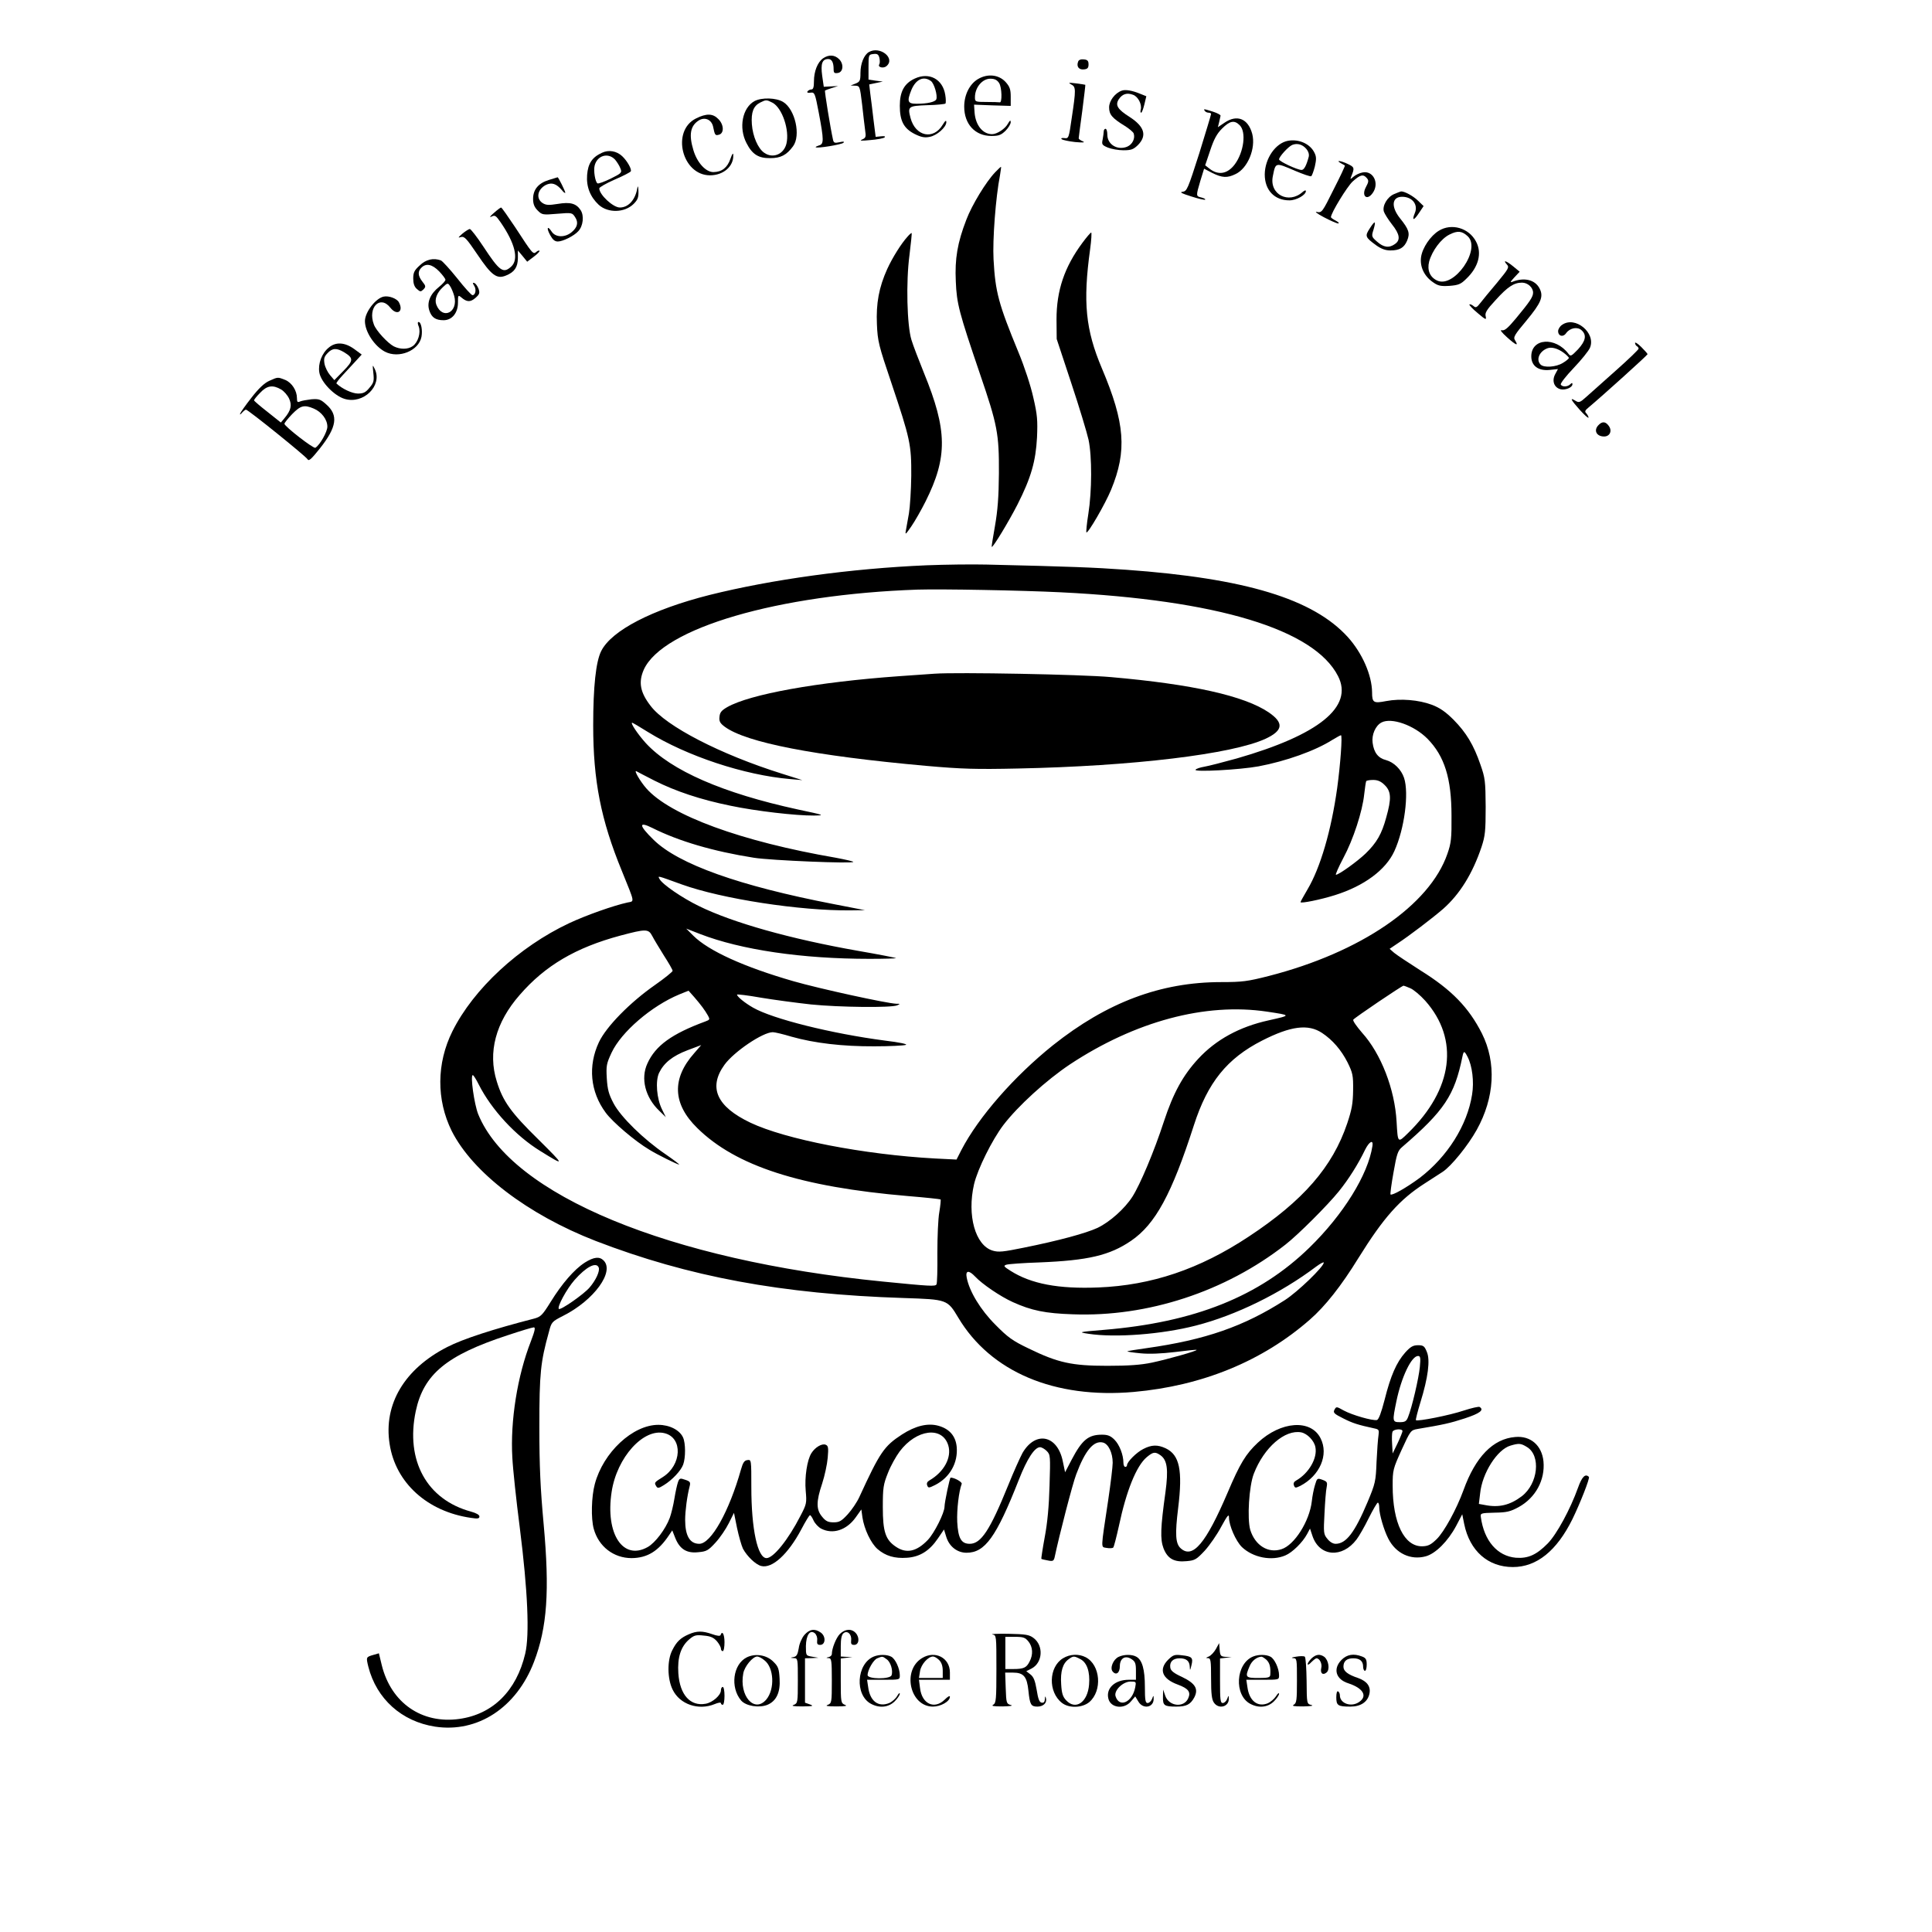 <?xml version="1.0" standalone="no"?>
<!DOCTYPE svg PUBLIC "-//W3C//DTD SVG 20010904//EN"
 "http://www.w3.org/TR/2001/REC-SVG-20010904/DTD/svg10.dtd">
<svg version="1.0" xmlns="http://www.w3.org/2000/svg"
 width="1080pt" height="1080pt" viewBox="0 0 1080 1080"
 preserveAspectRatio="xMidYMid meet">

<g transform="translate(0,1080) scale(0.1,-0.1)"
fill="#000000" stroke="none">
<path d="M4857 10509 c-27 -16 -47 -64 -47 -117 0 -43 -3 -49 -27 -59 l-28
-11 26 -1 c25 -1 26 -3 38 -103 6 -57 14 -122 17 -145 6 -38 4 -44 -17 -53
-17 -7 -4 -8 46 -3 39 3 75 10 80 15 6 6 -1 8 -20 6 l-30 -3 -12 95 c-6 52
-14 118 -18 146 l-6 52 38 8 38 8 -40 5 -40 6 0 70 c0 69 1 70 27 73 22 3 29
-2 34 -22 3 -14 3 -30 -1 -36 -10 -16 23 -24 40 -10 53 44 -36 115 -98 79z"/>
<path d="M4601 10474 c-31 -22 -51 -73 -51 -129 0 -32 -4 -45 -14 -45 -8 0
-18 -5 -22 -11 -4 -7 2 -9 17 -7 23 3 25 -2 46 -112 29 -154 29 -176 1 -183
-12 -4 -20 -8 -18 -10 8 -8 145 15 155 25 7 7 -1 8 -22 3 -28 -6 -33 -4 -37
17 -13 58 -48 270 -44 272 1 1 19 8 38 14 l35 11 -40 -2 -40 -2 -9 62 c-9 67
0 93 34 93 20 0 30 -19 30 -57 0 -20 4 -24 23 -21 31 4 35 50 8 77 -25 25 -58
27 -90 5z"/>
<path d="M6027 10456 c-11 -28 4 -47 32 -44 20 2 26 8 26 28 0 20 -6 26 -26
28 -17 2 -29 -3 -32 -12z"/>
<path d="M5114 10361 c-59 -27 -84 -73 -84 -152 0 -85 22 -127 83 -158 36 -18
56 -22 84 -16 40 7 93 54 93 82 0 13 -6 9 -20 -14 -52 -87 -152 -66 -180 37
-17 65 -13 68 93 72 53 1 98 6 102 9 3 4 3 26 -1 49 -14 88 -90 128 -170 91z
m90 -14 c18 -13 38 -81 30 -102 -6 -15 -50 -25 -110 -25 -51 0 -55 13 -29 78
25 59 68 79 109 49z"/>
<path d="M5467 10358 c-47 -28 -77 -88 -77 -154 0 -98 61 -164 152 -164 41 0
54 5 79 29 16 16 29 38 29 48 -1 14 -4 11 -16 -9 -15 -28 -61 -58 -88 -58 -52
0 -92 49 -98 120 l-3 45 103 -4 102 -3 0 51 c0 41 -5 56 -28 82 -38 42 -101
49 -155 17z m118 -22 c16 -24 18 -114 3 -108 -5 1 -37 2 -73 2 -63 0 -65 1
-65 26 0 55 41 104 86 104 24 0 38 -7 49 -24z"/>
<path d="M5988 10328 c27 -13 27 -29 3 -188 -16 -112 -17 -115 -41 -112 -15 2
-21 -1 -15 -6 6 -5 39 -12 75 -16 45 -4 58 -3 43 4 -13 5 -23 13 -23 17 0 4 9
73 20 153 10 79 18 145 17 146 -1 1 -24 4 -52 8 -41 5 -46 4 -27 -6z"/>
<path d="M6270 10293 c-38 -14 -70 -57 -70 -93 0 -40 16 -60 88 -104 24 -15
45 -33 49 -41 10 -28 -6 -62 -36 -75 -54 -22 -111 12 -111 67 0 18 -4 33 -10
33 -5 0 -10 -6 -10 -14 0 -7 -3 -28 -6 -45 -6 -28 -4 -32 29 -46 20 -8 59 -15
87 -15 44 0 56 5 81 29 52 53 37 103 -46 157 -68 43 -82 66 -61 99 20 30 46
38 80 25 28 -10 50 -53 43 -82 -3 -10 -2 -18 2 -18 4 0 12 21 18 46 l11 46
-35 14 c-43 18 -83 25 -103 17z"/>
<path d="M4218 10235 c-68 -37 -90 -149 -45 -235 32 -63 67 -85 133 -84 58 0
91 17 127 66 45 60 12 207 -55 248 -39 24 -120 26 -160 5z m100 -9 c54 -28 97
-154 78 -230 -15 -59 -76 -84 -124 -50 -35 24 -64 92 -69 159 -5 68 9 103 47
122 32 16 35 16 68 -1z"/>
<path d="M6735 10180 c3 -5 13 -10 21 -10 8 0 14 -3 14 -7 0 -5 -30 -103 -66
-220 -64 -200 -69 -212 -93 -215 -19 -2 -6 -9 48 -26 40 -13 75 -21 78 -18 3
3 -6 8 -21 12 -31 7 -31 8 -6 93 l21 68 46 -24 c55 -27 83 -29 130 -6 68 32
114 144 93 225 -23 85 -85 110 -155 62 l-37 -25 7 28 c3 15 7 32 8 36 1 5 -18
15 -43 23 -54 17 -53 16 -45 4z m195 -80 c38 -38 23 -150 -27 -218 -41 -55
-93 -64 -143 -24 l-23 18 28 83 c21 63 37 93 66 122 44 44 69 49 99 19z"/>
<path d="M3891 10138 c-140 -69 -79 -318 78 -318 75 0 132 50 130 112 0 16 -5
11 -16 -20 -17 -49 -47 -73 -94 -74 -43 -1 -92 52 -113 123 -26 86 -17 135 29
165 34 22 72 6 81 -33 10 -49 12 -52 33 -46 30 8 28 57 -4 88 -30 31 -66 32
-124 3z"/>
<path d="M7200 10013 c-70 -13 -129 -99 -130 -188 0 -88 54 -145 138 -145 39
0 92 30 92 52 0 6 -8 4 -18 -5 -78 -70 -187 -14 -167 87 16 80 13 79 125 31
45 -19 85 -33 90 -30 4 3 13 27 20 54 9 40 9 55 -2 77 -24 50 -87 78 -148 67z
m103 -46 c11 -13 16 -29 13 -43 -13 -49 -26 -74 -40 -74 -24 0 -126 48 -126
59 0 15 52 72 74 81 28 11 57 3 79 -23z"/>
<path d="M3365 9946 c-55 -25 -78 -60 -83 -124 -5 -66 17 -122 65 -167 52 -47
144 -45 195 5 23 23 28 36 27 72 -1 25 -3 33 -6 18 -11 -67 -50 -110 -98 -110
-38 0 -115 72 -115 107 0 6 38 28 86 49 47 20 87 41 90 46 7 11 -20 59 -48 85
-31 29 -75 37 -113 19z m73 -38 c11 -13 25 -35 30 -49 10 -24 7 -27 -55 -58
-35 -17 -68 -29 -73 -26 -13 8 -23 71 -16 99 14 57 75 75 114 34z"/>
<path d="M7495 9888 c11 -6 21 -12 23 -13 2 -2 -26 -62 -63 -134 -63 -127 -66
-131 -93 -126 -16 4 0 -9 38 -29 36 -19 72 -35 80 -35 8 0 3 7 -12 15 -16 8
-28 17 -28 20 0 23 90 170 121 199 43 39 60 43 80 19 11 -13 10 -21 -5 -49
-28 -51 6 -80 38 -33 38 54 2 126 -57 114 -17 -3 -40 -14 -51 -24 -19 -16 -19
-16 -12 3 19 46 17 51 -19 68 -39 19 -72 23 -40 5z"/>
<path d="M5563 9837 c-51 -53 -130 -183 -161 -265 -50 -129 -65 -219 -59 -345
5 -125 18 -173 135 -517 98 -286 107 -335 106 -555 -1 -134 -7 -209 -22 -295
-11 -63 -20 -116 -18 -117 6 -6 96 143 144 237 76 150 102 242 109 375 4 95 2
126 -21 224 -14 64 -50 173 -82 250 -113 274 -130 339 -140 521 -6 110 12 347
36 470 4 25 7 46 6 47 -1 2 -16 -12 -33 -30z"/>
<path d="M3068 9794 c-58 -18 -88 -53 -88 -106 0 -28 7 -46 26 -65 24 -24 28
-25 109 -18 82 7 84 6 100 -19 20 -30 13 -58 -22 -86 -37 -29 -88 -27 -109 5
-24 37 -31 21 -8 -20 13 -24 25 -35 42 -35 28 0 91 31 115 58 27 29 33 86 13
117 -25 38 -58 47 -129 35 -50 -8 -65 -7 -84 5 -38 25 -29 76 18 101 33 16 59
8 91 -30 9 -12 17 -17 18 -13 0 8 -39 87 -43 86 -1 0 -23 -7 -49 -15z"/>
<path d="M7793 9715 c-38 -16 -67 -66 -57 -98 4 -12 24 -44 45 -71 44 -55 49
-88 17 -110 -33 -24 -64 -19 -100 13 -31 27 -32 30 -20 67 15 51 9 54 -21 7
-28 -43 -26 -49 37 -95 27 -19 51 -28 78 -28 52 0 77 15 94 55 17 41 10 63
-40 125 -51 64 -46 120 12 120 57 0 91 -44 71 -91 -18 -44 -6 -44 23 0 l26 39
-32 31 c-27 26 -75 52 -94 51 -4 -1 -21 -7 -39 -15z"/>
<path d="M2760 9609 c-21 -18 -26 -26 -13 -20 20 10 25 6 51 -31 82 -119 103
-208 60 -248 -45 -41 -65 -27 -157 113 -35 53 -69 97 -75 97 -6 -1 -24 -12
-41 -26 -25 -22 -27 -25 -8 -19 19 5 31 -8 92 -98 78 -116 108 -139 160 -117
47 19 65 46 66 96 l0 44 26 -31 26 -32 37 28 c20 15 34 30 32 33 -3 3 -12 0
-19 -7 -17 -14 -21 -9 -116 137 -41 61 -76 112 -80 112 -3 0 -22 -14 -41 -31z"/>
<path d="M8043 9510 c-46 -28 -91 -94 -99 -146 -8 -54 17 -108 67 -142 28 -20
44 -23 92 -20 49 4 63 9 93 39 69 65 90 144 55 209 -40 76 -137 104 -208 60z
m162 -31 c76 -73 -77 -293 -172 -247 -40 19 -56 58 -44 106 17 61 67 128 114
151 45 23 70 20 102 -10z"/>
<path d="M5073 9477 c-36 -40 -84 -117 -113 -180 -47 -104 -63 -193 -58 -309
4 -96 10 -119 81 -329 105 -313 112 -344 111 -519 -1 -80 -7 -174 -13 -210 -6
-36 -14 -78 -17 -95 -5 -27 -2 -24 30 22 20 29 56 92 80 140 124 248 122 398
-9 718 -29 72 -61 155 -70 185 -25 82 -31 324 -11 474 8 66 14 121 12 123 -1
2 -12 -7 -23 -20z"/>
<path d="M6051 9443 c-101 -136 -145 -267 -145 -428 l1 -110 81 -245 c45 -135
88 -278 97 -318 20 -95 19 -287 -1 -414 -9 -55 -13 -102 -11 -104 8 -9 106
160 138 238 90 218 78 373 -51 678 -92 217 -107 371 -66 668 7 50 9 92 6 92
-4 0 -26 -26 -49 -57z"/>
<path d="M2346 9316 c-30 -27 -36 -40 -36 -73 0 -27 6 -46 20 -58 19 -17 22
-17 37 -3 14 15 14 19 -6 44 -25 32 -27 57 -5 78 26 26 60 19 99 -21 19 -20
35 -41 35 -47 0 -6 -16 -24 -36 -40 -49 -39 -69 -87 -54 -132 13 -39 35 -54
80 -54 47 0 80 41 80 98 0 42 1 44 18 30 31 -27 51 -28 79 -4 24 21 26 28 18
52 -6 15 -16 29 -23 32 -11 3 -11 0 -1 -16 13 -20 7 -52 -10 -52 -6 0 -44 42
-85 94 -41 51 -82 96 -91 100 -42 16 -84 6 -119 -28z m193 -170 c25 -92 -66
-137 -100 -49 -11 29 3 67 37 98 25 24 28 24 39 7 7 -9 18 -35 24 -56z"/>
<path d="M8423 9322 c15 -16 11 -23 -54 -102 -39 -46 -81 -97 -94 -114 -20
-26 -26 -28 -39 -16 -9 7 -19 11 -22 8 -2 -3 18 -25 46 -48 46 -39 50 -40 45
-18 -5 19 5 36 56 91 67 74 102 97 147 97 32 0 62 -27 62 -56 0 -23 -17 -49
-95 -143 -46 -55 -64 -71 -80 -67 -12 3 -1 -12 29 -39 51 -46 67 -52 45 -17
-11 17 -3 30 64 110 82 99 97 134 73 180 -25 48 -85 63 -151 37 -15 -6 -13 -1
10 24 l30 32 -35 29 c-39 32 -62 40 -37 12z"/>
<path d="M2145 9142 c-45 -9 -105 -87 -105 -137 0 -59 53 -140 112 -171 77
-40 189 5 204 83 7 37 -2 83 -16 83 -6 0 -6 -10 1 -26 12 -34 -4 -88 -34 -109
-27 -19 -70 -19 -106 -1 -34 18 -99 88 -111 122 -36 95 35 167 92 94 37 -47
76 -22 48 30 -11 21 -56 38 -85 32z"/>
<path d="M8732 8984 c-12 -8 -22 -24 -22 -35 0 -28 28 -36 45 -11 21 29 63 37
86 16 30 -27 23 -60 -20 -107 -37 -38 -41 -41 -53 -25 -73 97 -208 88 -208
-14 0 -53 39 -82 102 -76 l47 5 -16 -30 c-19 -37 -5 -74 31 -83 27 -6 66 10
66 28 0 9 -3 9 -12 0 -15 -15 -45 -16 -53 -2 -4 6 29 48 72 93 43 45 84 96 91
113 35 83 -83 180 -156 128z m9 -156 c16 -12 29 -25 29 -29 0 -4 -15 -17 -34
-28 -37 -23 -105 -28 -124 -9 -27 27 -7 74 38 91 23 9 59 -1 91 -25z"/>
<path d="M9140 8883 c0 -7 5 -15 10 -18 6 -3 10 -10 10 -14 0 -5 -57 -60 -127
-122 -71 -63 -145 -129 -166 -148 -34 -31 -41 -33 -59 -22 -35 22 -28 7 22
-49 27 -30 49 -50 50 -44 0 5 -6 16 -12 23 -11 10 -8 17 13 34 71 59 329 292
329 297 0 3 -16 21 -35 40 -19 19 -35 29 -35 23z"/>
<path d="M1838 8857 c-39 -31 -61 -90 -53 -139 9 -54 84 -131 142 -148 104
-31 211 73 169 165 -14 29 -14 29 -9 -20 5 -45 2 -55 -22 -83 -21 -26 -34 -32
-64 -32 -32 0 -88 26 -120 56 -3 3 13 23 35 47 21 23 54 58 73 79 l33 36 -42
31 c-53 38 -103 41 -142 8z m87 -27 c52 -32 51 -46 -5 -103 l-51 -52 -24 28
c-13 15 -27 43 -31 63 -5 29 -2 40 17 60 27 29 51 30 94 4z"/>
<path d="M1505 8671 c-27 -12 -60 -43 -100 -95 -33 -42 -61 -82 -63 -89 -2 -6
3 -4 11 6 8 9 18 17 22 17 12 0 334 -260 344 -277 7 -13 21 0 69 60 95 120
105 186 35 247 -31 28 -41 31 -82 28 -25 -3 -54 -8 -63 -12 -15 -7 -18 -3 -18
18 0 42 -28 86 -65 102 -43 17 -41 17 -90 -5z m66 -48 c16 -9 36 -32 45 -51
17 -37 11 -66 -26 -110 l-20 -24 -74 59 c-41 32 -75 61 -76 65 0 4 15 23 34
42 38 41 71 46 117 19z m183 -107 c43 -18 76 -61 76 -101 0 -29 -42 -103 -67
-118 -10 -7 -173 120 -173 134 0 5 19 29 43 54 47 48 67 54 121 31z"/>
<path d="M8936 8424 c-29 -29 -12 -64 31 -64 32 0 46 31 27 58 -18 26 -37 28
-58 6z"/>
<path d="M5180 7640 c-424 -18 -865 -79 -1214 -166 -320 -81 -547 -198 -605
-313 -30 -59 -45 -200 -45 -416 0 -309 43 -528 160 -813 74 -183 72 -169 32
-177 -78 -17 -231 -71 -327 -116 -280 -132 -534 -367 -652 -604 -89 -179 -90
-383 -4 -557 117 -232 424 -467 805 -615 519 -200 1039 -297 1722 -319 243 -8
244 -8 305 -110 181 -303 538 -454 981 -415 382 34 719 172 984 404 86 75 176
189 272 345 140 225 230 327 371 417 33 21 78 50 99 64 48 31 142 147 191 235
100 180 111 375 29 539 -73 144 -168 243 -343 352 -67 43 -134 87 -148 99
l-25 22 43 29 c66 43 197 143 256 194 94 83 165 198 215 347 20 61 23 88 23
224 -1 143 -3 161 -29 235 -38 111 -80 180 -150 251 -45 45 -77 67 -121 84
-75 28 -176 36 -256 21 -71 -14 -79 -9 -79 49 -1 96 -55 219 -135 308 -194
214 -572 329 -1240 377 -181 13 -312 18 -780 29 -82 2 -233 0 -335 -4z m750
-151 c874 -43 1417 -207 1550 -469 87 -171 -107 -328 -567 -460 -76 -21 -157
-42 -181 -46 -23 -4 -45 -11 -49 -17 -8 -14 248 0 352 19 154 29 317 87 413
148 23 14 45 26 48 26 9 0 -3 -163 -21 -295 -33 -237 -94 -446 -166 -567 -21
-36 -39 -68 -39 -71 0 -9 113 14 192 39 163 51 285 141 333 247 56 123 82 322
54 408 -16 48 -57 88 -101 100 -44 11 -68 42 -75 97 -6 45 16 95 49 113 56 30
183 -15 258 -91 95 -97 134 -221 134 -430 1 -127 -2 -153 -23 -213 -99 -287
-484 -551 -999 -683 -118 -30 -147 -34 -265 -34 -339 0 -639 -113 -941 -353
-217 -174 -416 -401 -512 -586 l-27 -53 -121 6 c-398 22 -835 107 -1031 200
-189 90 -237 197 -145 324 53 73 214 182 270 182 11 0 58 -11 104 -25 127 -36
286 -55 464 -54 86 0 165 4 176 8 11 4 -34 14 -117 24 -298 39 -627 121 -737
184 -46 26 -90 62 -90 73 0 3 60 -4 133 -17 72 -12 199 -29 281 -38 159 -16
448 -19 481 -5 18 8 18 9 -5 9 -53 2 -429 84 -575 126 -274 79 -474 169 -560
255 l-39 39 77 -30 c230 -89 571 -139 947 -139 84 0 151 2 149 4 -2 2 -98 21
-214 41 -375 66 -700 157 -890 251 -92 45 -202 120 -218 150 -11 20 -17 21
124 -30 225 -81 662 -148 943 -145 l81 1 -175 34 c-528 102 -867 223 -1006
359 -84 82 -86 106 -6 66 146 -73 338 -130 567 -166 95 -15 555 -34 555 -23 0
3 -44 13 -97 23 -529 91 -928 237 -1061 389 -33 38 -70 101 -55 95 4 -3 50
-26 102 -53 117 -59 257 -106 424 -140 142 -30 368 -56 467 -55 63 1 61 2 -90
34 -419 91 -708 217 -850 371 -45 50 -88 114 -76 114 2 0 42 -23 88 -52 218
-135 539 -241 794 -263 l69 -6 -114 36 c-344 108 -648 265 -734 379 -59 76
-69 133 -38 203 106 232 749 420 1531 447 134 4 575 -4 800 -15z m1811 -1078
c36 -36 38 -75 8 -181 -25 -92 -53 -141 -116 -202 -46 -44 -149 -118 -165
-118 -4 0 14 42 41 93 56 104 107 261 117 357 4 36 9 68 11 73 2 4 20 7 39 7
26 0 44 -8 65 -29z m-4095 -843 c9 -18 39 -67 65 -109 27 -42 49 -80 49 -86 0
-5 -44 -41 -97 -78 -142 -99 -274 -234 -315 -321 -62 -132 -49 -277 38 -394
39 -53 163 -159 244 -207 45 -28 157 -83 166 -83 5 0 -30 26 -76 58 -122 83
-250 208 -290 284 -27 51 -34 77 -38 140 -4 70 -2 82 27 144 54 115 222 260
378 325 l52 21 32 -36 c37 -43 59 -72 77 -104 11 -20 10 -23 -15 -32 -187 -69
-279 -135 -324 -235 -39 -84 -12 -190 67 -265 l36 -35 -21 43 c-30 60 -38 158
-17 204 27 56 75 95 159 127 l77 29 -39 -45 c-127 -143 -121 -284 17 -419 215
-212 577 -329 1177 -380 98 -8 181 -17 183 -19 2 -2 -1 -34 -7 -70 -7 -37 -11
-140 -11 -230 1 -90 -1 -169 -5 -175 -7 -12 -37 -10 -300 16 -1194 118 -2078
484 -2262 936 -22 56 -45 218 -30 218 4 0 19 -24 33 -52 71 -141 207 -288 344
-372 140 -87 140 -85 -11 65 -153 150 -198 213 -232 324 -51 162 -6 330 128
483 143 165 314 265 563 332 143 38 157 38 178 -2z m4237 -292 c18 -7 56 -39
84 -70 192 -216 156 -495 -96 -740 -58 -57 -57 -57 -64 64 -10 181 -87 380
-193 497 -30 35 -53 67 -49 73 6 10 272 190 281 190 2 0 19 -6 37 -14z m-801
-131 c138 -21 138 -20 9 -49 -163 -36 -294 -108 -393 -215 -85 -92 -139 -190
-192 -351 -54 -166 -133 -353 -176 -420 -43 -67 -126 -141 -195 -174 -65 -30
-215 -71 -414 -111 -113 -23 -139 -26 -172 -16 -97 29 -144 197 -104 371 20
85 101 248 164 331 82 107 239 250 372 339 365 241 757 346 1101 295z m308
-119 c59 -39 108 -96 143 -165 29 -59 32 -73 31 -155 -1 -75 -7 -108 -33 -186
-82 -243 -246 -432 -551 -633 -275 -182 -543 -272 -840 -284 -223 -9 -376 20
-491 93 -38 24 -41 28 -24 34 11 4 94 10 185 13 272 11 393 39 513 121 136 93
227 261 351 646 77 239 185 373 381 473 161 82 258 94 335 43z m814 -134 c26
-50 37 -139 25 -211 -27 -172 -138 -347 -292 -465 -73 -54 -155 -101 -164 -93
-2 3 5 58 17 124 18 103 24 121 48 141 236 203 293 289 337 505 7 34 11 34 29
-1z m-532 -498 c-24 -160 -163 -384 -352 -568 -280 -273 -642 -418 -1149 -460
-144 -12 -145 -13 -86 -22 150 -23 410 -3 600 46 223 57 474 180 673 330 23
17 42 27 42 22 0 -23 -146 -164 -218 -210 -229 -147 -445 -222 -771 -268 -58
-8 -107 -16 -109 -18 -2 -2 31 -7 73 -11 49 -5 117 -2 193 7 64 8 119 14 121
12 6 -5 -160 -52 -249 -71 -62 -13 -129 -18 -250 -18 -198 0 -276 17 -440 97
-90 43 -116 62 -186 133 -82 82 -145 185 -160 263 -8 41 12 43 47 6 39 -42
142 -112 211 -143 104 -47 181 -63 335 -68 418 -16 853 127 1188 389 71 55
237 221 299 298 55 68 108 152 147 233 23 46 47 59 41 21z"/>
<path d="M5225 7034 c-27 -2 -117 -8 -200 -14 -459 -33 -834 -101 -960 -173
-31 -18 -41 -29 -43 -54 -3 -25 3 -36 30 -56 120 -88 501 -162 1123 -218 203
-18 282 -20 515 -15 641 13 1200 80 1386 167 97 46 102 88 16 147 -136 92
-425 157 -882 197 -163 15 -862 28 -985 19z"/>
<path d="M3269 3742 c-59 -38 -128 -118 -191 -220 -46 -74 -55 -83 -92 -93
-226 -58 -399 -114 -486 -159 -239 -122 -357 -320 -322 -542 33 -217 211 -378
455 -413 38 -6 47 -4 47 8 0 9 -18 19 -47 27 -247 67 -367 285 -309 561 44
207 172 313 514 425 72 24 138 44 146 44 10 0 6 -19 -16 -77 -76 -194 -116
-446 -104 -651 3 -63 22 -240 42 -395 44 -348 55 -597 30 -701 -49 -208 -181
-339 -369 -365 -209 -29 -381 90 -433 301 l-16 66 -31 -9 c-41 -12 -41 -12
-28 -66 46 -180 186 -306 373 -335 238 -36 455 106 553 362 74 193 88 397 54
770 -18 198 -24 320 -24 545 0 300 7 362 53 528 15 58 17 59 81 92 172 87 288
247 225 309 -23 23 -54 20 -105 -12z m78 -28 c7 -19 -15 -69 -51 -111 -31 -37
-163 -129 -172 -120 -11 11 44 112 88 162 65 74 122 103 135 69z"/>
<path d="M7855 3239 c-48 -54 -81 -128 -115 -264 -19 -73 -33 -111 -43 -113
-25 -5 -139 28 -185 53 -41 23 -42 23 -52 5 -9 -17 -3 -23 49 -49 53 -27 82
-36 174 -56 25 -5 27 -9 23 -38 -3 -18 -8 -84 -11 -148 -4 -110 -7 -122 -50
-225 -72 -171 -120 -234 -179 -234 -15 0 -33 11 -46 28 -21 25 -22 34 -16 142
3 63 8 129 12 146 5 28 3 32 -24 42 -28 10 -30 9 -41 -29 -7 -22 -15 -63 -18
-92 -13 -111 -97 -244 -169 -267 -75 -25 -148 21 -175 108 -18 63 -7 245 20
314 57 147 174 248 265 231 34 -7 72 -46 79 -82 13 -62 -37 -147 -107 -187
-13 -7 -17 -16 -13 -27 6 -16 9 -16 36 -3 109 57 160 174 113 266 -54 108
-222 96 -351 -25 -67 -63 -99 -115 -169 -280 -121 -283 -195 -371 -262 -310
-29 26 -32 79 -14 225 26 212 8 297 -70 334 -45 21 -79 20 -125 -4 -38 -19
-91 -72 -91 -91 0 -5 -4 -9 -10 -9 -5 0 -10 10 -10 23 0 44 -22 101 -50 129
-22 22 -38 28 -70 28 -76 0 -111 -29 -169 -139 l-37 -71 -13 62 c-30 146 -152
171 -225 46 -13 -24 -50 -106 -81 -183 -101 -249 -151 -325 -214 -325 -48 0
-65 31 -70 122 -3 69 9 171 25 213 4 10 -40 35 -62 35 -5 0 -34 -139 -34 -162
0 -35 -57 -148 -93 -186 -63 -66 -120 -78 -178 -39 -59 39 -74 84 -74 222 0
109 3 127 29 192 15 39 45 92 65 119 94 125 239 143 272 34 20 -67 -23 -148
-106 -196 -12 -7 -16 -16 -12 -27 6 -16 9 -16 45 2 82 42 128 124 120 213 -6
61 -41 101 -103 118 -59 16 -127 0 -203 -49 -100 -65 -123 -99 -238 -349 -13
-29 -43 -73 -65 -97 -35 -38 -47 -45 -79 -45 -30 0 -44 6 -64 31 -34 40 -34
85 0 186 14 43 28 108 31 144 5 57 3 67 -12 73 -21 8 -59 -15 -79 -47 -24 -37
-39 -135 -32 -211 6 -68 5 -74 -29 -139 -69 -135 -152 -237 -190 -237 -50 0
-85 162 -85 397 0 153 0 154 -22 151 -17 -2 -25 -14 -36 -53 -66 -234 -167
-415 -233 -415 -53 0 -79 45 -79 134 0 49 11 133 25 187 6 23 3 28 -25 37 -28
10 -32 9 -40 -13 -5 -14 -14 -55 -20 -92 -6 -38 -18 -86 -26 -108 -24 -64 -81
-139 -123 -163 -138 -78 -238 73 -202 308 29 193 179 359 297 328 102 -26 95
-178 -11 -245 -48 -30 -49 -31 -36 -52 7 -12 15 -10 42 7 46 28 96 81 108 115
14 38 14 120 -1 152 -19 41 -75 70 -138 70 -143 0 -308 -154 -355 -331 -19
-70 -22 -192 -6 -250 27 -99 111 -164 212 -164 88 1 150 39 210 130 l17 25 17
-43 c25 -62 64 -86 128 -79 46 4 56 9 97 54 25 27 58 76 74 108 l29 58 17 -84
c10 -47 25 -99 33 -116 23 -43 71 -89 102 -97 61 -16 150 65 224 204 23 44 45
80 49 80 4 0 13 -14 20 -30 8 -17 27 -37 42 -45 65 -34 142 -9 193 62 l32 45
6 -44 c10 -66 47 -144 84 -177 45 -39 96 -54 165 -49 73 5 126 39 173 108 l34
50 12 -39 c16 -55 61 -91 114 -91 103 0 166 87 292 407 47 120 89 183 119 183
9 0 26 -10 37 -21 21 -21 21 -28 16 -193 -3 -114 -12 -211 -27 -289 -12 -65
-20 -120 -19 -121 2 -2 19 -6 36 -9 28 -6 33 -3 38 16 27 128 101 413 121 465
50 134 98 191 150 178 30 -8 54 -57 54 -113 0 -21 -11 -114 -25 -208 -43 -286
-42 -261 -9 -268 16 -3 33 -2 37 2 4 4 18 59 32 122 41 194 97 334 155 383 36
30 47 32 77 11 38 -27 45 -79 28 -206 -28 -201 -30 -263 -11 -314 23 -59 60
-79 130 -72 46 4 55 10 101 59 27 30 69 90 92 134 34 62 43 73 43 52 0 -46 38
-132 72 -166 62 -59 166 -80 243 -47 39 16 97 73 122 120 l16 30 14 -42 c39
-115 166 -125 246 -19 14 18 45 72 68 119 24 48 47 87 51 87 5 0 8 -13 8 -28
0 -36 26 -126 51 -174 42 -82 125 -121 209 -98 55 15 124 84 170 170 l34 65
11 -55 c31 -150 133 -240 272 -240 133 0 245 90 333 268 42 86 99 230 92 236
-20 20 -39 1 -61 -61 -43 -120 -119 -260 -169 -311 -63 -64 -110 -85 -178 -80
-104 9 -178 95 -196 227 -3 22 -1 23 77 25 68 1 88 6 134 31 95 52 149 152
139 256 -9 89 -72 144 -158 136 -124 -10 -222 -111 -289 -297 -39 -107 -108
-233 -150 -274 -32 -31 -47 -39 -80 -40 -101 -2 -166 130 -166 339 0 87 2 94
50 200 50 109 51 110 90 117 143 24 180 32 263 59 85 28 110 47 83 64 -5 3
-45 -6 -88 -20 -80 -27 -259 -62 -268 -54 -2 3 9 47 25 99 43 139 56 237 36
283 -13 32 -19 37 -49 37 -28 0 -42 -8 -72 -41z m82 -81 c-6 -62 -44 -226 -66
-280 -9 -23 -17 -28 -46 -28 -42 0 -42 5 -19 117 28 135 84 253 121 253 13 0
15 -10 10 -62z m-97 -358 c0 -5 -12 -35 -27 -67 l-28 -58 -3 54 c-2 29 -1 60
2 67 6 16 56 19 56 4z m696 -89 c79 -48 62 -205 -29 -275 -66 -50 -128 -65
-207 -49 l-33 6 7 58 c11 114 96 247 170 268 47 14 58 13 92 -8z"/>
<path d="M4496 1660 c-14 -17 -28 -49 -31 -74 -6 -35 -12 -46 -29 -49 -21 -4
-20 -4 2 -6 22 -1 22 -3 22 -126 0 -121 -1 -126 -22 -135 -17 -6 -5 -9 47 -9
59 1 66 2 43 11 l-28 10 0 124 0 124 38 1 37 2 -35 6 c-35 6 -35 6 -35 59 1
62 23 94 50 72 9 -8 15 -24 13 -39 -2 -20 1 -26 17 -26 30 0 33 48 3 69 -34
24 -63 19 -92 -14z"/>
<path d="M4695 1666 c-21 -21 -45 -81 -45 -113 0 -6 -8 -14 -17 -16 -17 -4
-17 -5 0 -6 15 -1 17 -14 17 -126 0 -121 -1 -126 -22 -135 -17 -6 -5 -9 47 -9
52 0 64 3 48 9 -22 9 -23 14 -23 134 l0 125 33 4 32 4 -32 1 -33 2 0 59 c0 40
5 63 15 71 21 18 47 -5 43 -39 -2 -20 1 -26 17 -26 27 0 32 40 9 66 -23 26
-60 24 -89 -5z"/>
<path d="M3850 1664 c-46 -20 -68 -41 -92 -89 -29 -56 -28 -159 2 -220 40 -83
145 -118 235 -81 19 8 35 11 35 5 0 -5 5 -9 10 -9 6 0 10 23 10 50 0 28 -4 50
-10 50 -5 0 -10 -8 -10 -19 0 -27 -46 -68 -85 -75 -86 -16 -145 50 -153 170
-6 89 14 150 61 190 27 23 38 26 81 21 38 -3 55 -11 73 -31 13 -15 23 -34 23
-42 0 -8 5 -14 10 -14 6 0 10 23 10 50 0 45 -13 67 -22 40 -2 -7 -19 -5 -47 5
-54 19 -86 19 -131 -1z"/>
<path d="M5548 1663 c22 -4 22 -5 22 -193 0 -169 -2 -190 -17 -199 -14 -8 0
-10 52 -10 44 1 61 4 45 8 -24 7 -25 11 -28 94 l-3 87 44 0 c59 0 78 -22 86
-102 8 -77 14 -88 50 -88 33 0 55 21 48 47 -4 14 -5 12 -6 -5 -1 -16 -6 -22
-18 -20 -13 2 -20 21 -28 72 -9 52 -17 72 -35 86 l-23 18 30 15 c62 33 68 128
10 171 -24 18 -44 21 -140 23 -62 1 -102 -1 -89 -4z m201 -39 c25 -31 27 -74
6 -113 -17 -34 -33 -41 -91 -41 l-44 0 0 90 0 90 54 0 c47 0 57 -4 75 -26z"/>
<path d="M6797 1582 c-10 -18 -28 -37 -40 -42 -17 -7 -18 -9 -4 -9 15 -1 17
-13 17 -114 0 -86 4 -118 16 -135 27 -39 85 -23 83 23 0 19 -1 19 -9 -2 -5
-13 -16 -23 -25 -23 -13 0 -15 19 -15 124 l0 125 33 4 32 4 -32 1 c-29 2 -32
5 -35 40 l-3 37 -18 -33z"/>
<path d="M4174 1535 c-77 -39 -93 -168 -31 -241 27 -31 100 -43 147 -24 50 21
73 70 68 146 -3 56 -8 69 -35 95 -37 38 -101 48 -149 24z m99 -16 c54 -41 59
-161 11 -219 -67 -79 -153 20 -129 146 7 39 53 94 78 94 8 0 26 -9 40 -21z"/>
<path d="M4885 1540 c-98 -40 -108 -217 -15 -265 48 -25 97 -19 131 14 16 16
29 35 29 43 -1 7 -7 1 -15 -13 -8 -14 -28 -32 -44 -39 -61 -25 -108 10 -118
90 l-6 40 92 0 c91 0 91 0 91 25 0 38 -25 92 -48 104 -24 13 -68 13 -97 1z
m71 -15 c23 -15 37 -64 28 -90 -9 -23 -134 -22 -134 1 0 29 33 86 54 94 29 12
29 12 52 -5z"/>
<path d="M5154 1531 c-113 -69 -67 -271 61 -271 44 0 95 29 95 55 0 8 -12 1
-29 -16 -58 -57 -128 -24 -138 65 l-6 46 87 0 86 0 0 41 c0 82 -83 125 -156
80z m96 -11 c13 -13 20 -33 20 -60 l0 -40 -66 0 -67 0 6 38 c6 38 45 82 73 82
8 0 23 -9 34 -20z"/>
<path d="M5942 1530 c-80 -49 -84 -188 -6 -249 39 -31 113 -29 153 4 74 63 63
208 -20 251 -39 20 -88 18 -127 -6z m98 -5 c36 -19 54 -70 48 -142 -8 -99 -75
-145 -128 -88 -19 20 -25 39 -28 90 -5 72 9 117 42 140 26 19 30 19 66 0z"/>
<path d="M6253 1538 c-30 -14 -50 -63 -33 -82 19 -23 40 -8 40 30 0 44 30 63
66 39 20 -13 24 -24 24 -65 l0 -50 -40 0 c-78 0 -129 -48 -114 -106 13 -52 88
-61 126 -15 l24 28 17 -28 c26 -46 88 -35 86 16 0 19 -1 19 -9 -2 -5 -13 -16
-23 -25 -23 -12 0 -15 16 -15 90 0 98 -15 151 -48 169 -25 14 -70 13 -99 -1z
m93 -170 c-16 -84 -89 -117 -110 -50 -10 32 41 82 84 82 31 0 32 -1 26 -32z"/>
<path d="M6530 1522 c-54 -54 -34 -107 54 -139 60 -22 74 -42 58 -77 -24 -54
-107 -45 -128 14 l-12 35 -1 -41 c-1 -48 7 -54 75 -54 56 0 79 12 100 51 25
48 6 79 -69 115 -46 21 -63 35 -65 52 -5 32 15 52 52 52 38 0 56 -15 57 -49 1
-22 2 -20 9 9 11 43 4 51 -54 57 -40 5 -48 2 -76 -25z"/>
<path d="M7005 1540 c-98 -40 -108 -217 -15 -265 48 -25 97 -19 131 14 16 16
29 35 29 43 0 7 -8 1 -17 -14 -10 -15 -30 -32 -45 -39 -58 -24 -105 13 -115
91 l-6 40 92 0 c91 0 91 0 91 25 0 38 -25 92 -48 104 -24 13 -68 13 -97 1z
m73 -17 c19 -17 26 -41 23 -85 -1 -15 -11 -18 -66 -18 -73 0 -76 4 -50 65 12
30 39 52 66 54 4 1 16 -7 27 -16z"/>
<path d="M7245 1539 c-22 -3 -30 -7 -17 -8 22 -1 22 -3 22 -126 0 -108 -2
-125 -17 -134 -14 -8 0 -10 52 -10 45 1 61 4 45 8 -25 7 -25 7 -26 135 -1 70
-5 130 -10 135 -5 4 -27 4 -49 0z"/>
<path d="M7332 1530 c-12 -12 -22 -26 -22 -32 0 -7 9 -2 20 10 12 12 25 22 29
22 18 0 33 -31 27 -54 -7 -30 9 -43 30 -25 19 16 11 68 -13 87 -24 17 -46 15
-71 -8z"/>
<path d="M7499 1521 c-49 -50 -32 -109 39 -131 82 -27 108 -71 60 -104 -44
-31 -108 -9 -108 37 0 9 -4 19 -10 22 -6 4 -10 -10 -10 -33 0 -46 9 -52 79
-52 58 0 96 26 106 71 9 40 -12 70 -61 88 -60 20 -84 39 -84 64 0 31 18 47 55
47 37 0 55 -16 55 -47 0 -13 5 -23 10 -23 6 0 10 16 10 35 0 29 -5 37 -26 45
-47 18 -84 12 -115 -19z"/>
</g>
</svg>
